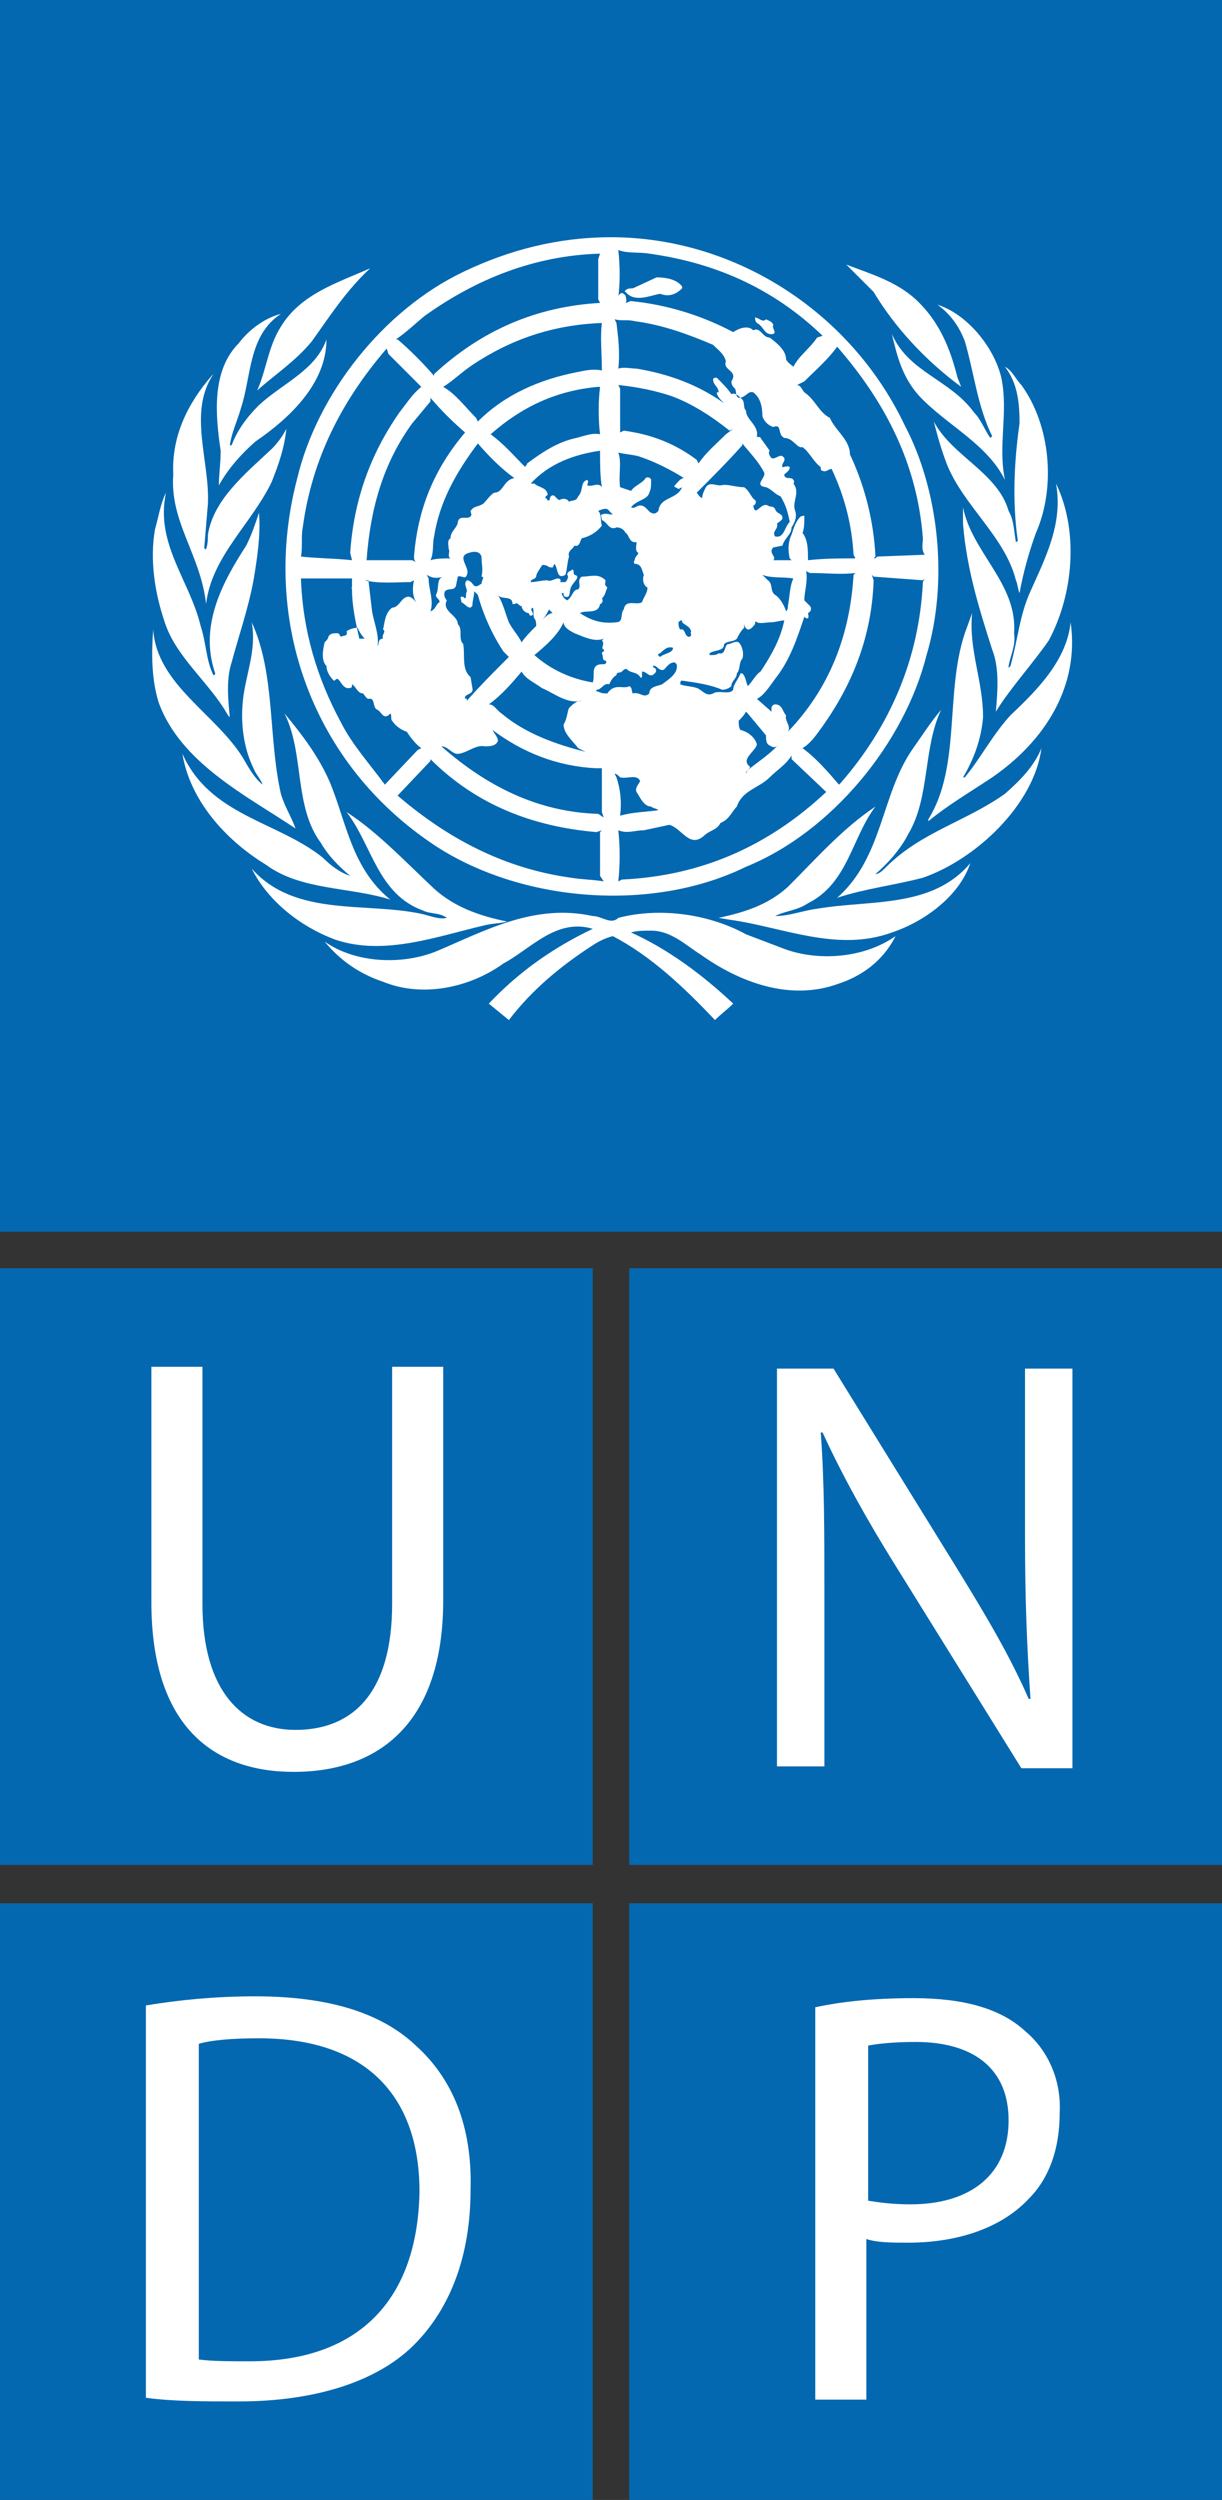 <svg enable-background="new 0 0 67 137" viewBox="0 0 67 137" xmlns="http://www.w3.org/2000/svg"><rect x="0" y="0" width="67" height="137" fill="#333333" stroke="none"/><path d="m32.5 69.5h-32.5v32.7h32.5z" fill="#0468b1"/><path d="m8.3 74.9v12.9c0 6.8 3.4 9.3 7.8 9.3 4.7 0 8.2-2.7 8.2-9.4v-12.8h-2.8v13c0 4.8-2.1 6.9-5.3 6.9-2.9 0-5.1-2.1-5.1-6.9v-13z" fill="#fff"/><path d="m67 69.5h-32.5v32.7h32.5z" fill="#0468b1"/><path d="m45.2 96.8v-9.3c0-3.6 0-6.3-.2-9h.1c1.1 2.4 2.5 4.9 4 7.3l6.9 11.1h2.8v-21.9h-2.6v9.2c0 3.4.1 6 .3 8.9h-.1c-1-2.3-2.3-4.5-3.9-7.1l-6.8-11h-3.1v21.8z" fill="#fff"/><path d="m67 104.3h-32.5v32.7h32.5z" fill="#0468b1"/><path d="m56.2 111.3c-1.3-1.2-3.3-1.8-6.1-1.8-2.3 0-4 .2-5.4.5v21.5h2.8v-8.8c.6.2 1.4.2 2.3.2 2.7 0 5.1-.8 6.6-2.4 1.1-1.1 1.7-2.7 1.7-4.7.1-1.9-.7-3.5-1.9-4.5z" fill="#fff"/><path d="m49.9 120.8c-.9 0-1.7-.1-2.3-.2v-8.5c.5-.1 1.4-.2 2.6-.2 3.1 0 5.1 1.4 5.1 4.3s-2 4.6-5.4 4.6z" fill="#0468b1"/><path d="m32.5 104.3h-32.5v32.7h32.5z" fill="#0468b1"/><path d="m22.8 112.1c-1.9-1.8-4.8-2.7-8.8-2.7-2.2 0-4.2.2-6 .5v21.5c1.5.2 3.1.2 5.1.2 4.2 0 7.6-1.1 9.6-3.1s3.1-4.9 3.1-8.5c.1-3.5-1-6.1-3-7.9z" fill="#fff"/><path d="m13.7 129.4c-1.1 0-2.1 0-2.8-.1v-17.3c.7-.2 1.8-.3 3.3-.3 5.9 0 8.8 3.2 8.8 8.4-.1 5.9-3.3 9.3-9.3 9.3z" fill="#0468b1"/><path d="m67 0h-67v67.5h67z" fill="#0468b1"/><path d="m57.5 35.1c-.9 1.3-2.1 2.6-2.9 3.9.1-1.1.2-2.4-.2-3.4-.7-2.2-1.4-4.4-1.6-6.9v-.9c.5 2.5 3 4.2 2.8 6.9.1.7-.2 1.2-.3 1.8v.1l.1-.1c.4-1.4.5-2.8 1.1-4.1.8-1.8 1.8-3.7 1.4-5.9 1.3 2.7.9 6.2-.4 8.6z" fill="#fff"/><path d="m56 21.1c1.6 2.2 1.9 5.6.8 8.1-.4 1.1-.7 2.2-.9 3.3-.1-.2-.1-.5-.2-.7-.6-2.4-2.9-4.1-3.8-6.4-.3-.8-.5-1.5-.7-2.3 1 1.9 3.5 2.8 4.1 4.9.3.5.3 1.2.4 1.7 0 0 .1 0 .1-.1-.3-2.1-.2-4.3.1-6.4 0-1.1-.1-2.2-.8-3.1.4.2.6.7.9 1z" fill="#fff"/><path d="m54.9 20.7c.4 1.9-.2 3.7.2 5.6-1-2-3.2-3-4.7-4.6-.9-1-1.2-2.1-1.5-3.4.9 2.1 3.2 2.5 4.5 4.3.4.4.6 1 .9 1.4l.1-.1c-.8-1.6-1-3.5-1.5-5.2-.3-.8-.8-1.5-1.5-2 1.6.5 3.1 2.3 3.5 4z" fill="#fff"/><path d="m50.2 16.4c1.3 1.2 1.9 2.7 2.3 4.3l.2.5c-1.9-1.4-3.6-3.2-4.8-5.2l-1.5-1.5c1.3.5 2.7.9 3.8 1.9z" fill="#fff"/><path d="m25.4 14.9c2.5-1.2 5.2-1.9 8.1-1.9 6.7 0 13.1 4 16.1 10.3 1.9 3.6 2.4 8.6 1.2 12.6-1.2 4.8-5.2 9.7-9.9 11.6-5.3 2.6-12.7 1.9-17.4-1.4-6.5-4.5-9.2-12.3-7.2-19.9 1.1-4.6 4.7-9.2 9.1-11.3z" fill="#fff"/><path d="m20.3 14.7c-1.3 1.2-2.2 2.6-3.2 4-.9 1.1-2 1.8-3 2.7.5-1.1.6-2.4 1.3-3.5 1.1-1.8 3.1-2.4 4.9-3.2z" fill="#fff"/><path d="m13.1 18.8c.6-.8 1.5-1.4 2.3-1.6-1.8 1.2-1.6 3.4-2.2 5.2-.2.7-.5 1.3-.6 2h.1c.3-.8.8-1.5 1.5-2.2 1.3-1.2 3.1-1.9 3.7-3.6 0 2.4-2 4.3-3.9 5.6-.8.7-1.5 1.5-2 2.4 0-.6.1-1.2.1-1.9-.3-2-.5-4.4 1-5.9z" fill="#fff"/><path d="m9.5 26c-.1-2.1.8-3.9 2.1-5.4 0 0 .1-.1.1-.1-1.4 2.1-.2 4.7-.3 7.1l-.2 2.4s0 .1.1.1c.1-.3.1-.6.1-.8.3-1.9 2-3.3 3.5-4.7.3-.3.6-.7.8-1.1-.1 1-.4 1.9-.8 2.9-1.1 2.3-3.3 4.1-3.6 6.7-.3-2.7-2-4.5-1.8-7.1z" fill="#fff"/><path d="m8.5 29c.2-.7.3-1.4.6-2-.6 2.8 1.3 4.8 1.9 7.3.3.9.3 1.9.7 2.7 0 0 .1 0 .1-.1-.9-2.6.4-5 1.7-7 .3-.6.5-1.2.7-1.8.1 1.2-.1 2.5-.3 3.7-.3 1.6-.8 3-1.2 4.5-.3.9-.2 2-.1 3l-.1-.1c-1-1.8-2.9-3.2-3.5-5.2-.5-1.5-.8-3.3-.5-5z" fill="#fff"/><path d="m8.4 34.5c.2 3 3.4 4.6 4.9 7 .3.5.6 1.1 1.1 1.5-.1-.3-.4-.6-.5-.9-.5-1-.7-2.3-.6-3.5.1-1.5.8-2.9.5-4.5 1.3 2.8.9 6.3 1.6 9.4.2.7.6 1.3.8 1.9-2.7-1.8-6.3-3.6-7.5-6.9-.4-1.3-.4-2.7-.3-4z" fill="#fff"/><path d="m10 41.3c1.5 3.4 5.2 3.7 7.7 5.7.4.4.9.8 1.5 1-.6-.5-1.2-1.1-1.6-1.8-1.5-2-.9-4.9-2-7.1 1 1.2 1.9 2.4 2.5 3.8.9 2.2 1.2 4.7 3.3 6.4-2.2-.7-4.9-.5-6.8-1.9-2.3-1.4-4.2-3.6-4.6-6.1z" fill="#fff"/><path d="m13.8 47.6c2.4 2.7 6.3 1.8 9.4 2.5.4.1.9.3 1.3.2-.4-.3-.9-.2-1.3-.4-2.5-.9-2.8-3.6-4.2-5.4 1.7 1.1 3.2 2.7 4.8 4.2 1.1 1 2.5 1.5 4 1.8-.3.1-.8.1-1.2.2-2.6.6-5.5 1.7-8.2.8-1.9-.7-3.7-2.1-4.6-3.9z" fill="#fff"/><path d="m46 53.9c-2.7 1-5.5-.1-7.6-1.6-.8-.5-1.6-1.3-2.7-1.3-.4 0-.8 0-1.1.1 2 .9 3.9 2.3 5.6 3.9-.3.3-.7.6-1 .9-1.7-1.8-3.5-3.5-5.6-4.6-.4.1-.8.3-1.1.5-1.7 1.1-3.3 2.4-4.6 4.1l-1.1-.9c1.7-1.8 3.6-3.1 5.7-4.1-2-.6-3.4 1.1-4.9 1.9-1.8 1.3-4.4 1.9-6.6 1-1.2-.4-2.3-1.1-3.2-2.2 1.7 1.2 4.3 1.3 6.2.5 2.6-1.1 5.3-2.6 8.5-1.9.5 0 1 .5 1.4.1 2.3-.6 5-.2 7 .9l2.1.8c1.9.7 4.4.5 6.1-.7-.7 1.4-1.9 2.2-3.1 2.6z" fill="#fff"/><path d="m48.9 51.1c-3 1.1-6-.3-8.9-.7l-.6-.1c1.4-.3 2.7-.7 3.8-1.7 1.6-1.6 3-3.2 4.8-4.4-1.3 1.7-1.5 4.2-3.7 5.3-.6.4-1.2.4-1.8.7.8 0 1.5-.3 2.3-.4 2.9-.5 6.3 0 8.4-2.5-.6 1.8-2.5 3.2-4.3 3.8z" fill="#fff"/><path d="m50.6 48.1c-1.5.4-3.2.6-4.7 1.1 2.5-2.2 2.4-5.6 4.1-8.1.5-.7 1-1.5 1.6-2.2-1 2.1-.6 4.8-1.8 6.8-.4.8-1.1 1.6-1.8 2.2.2 0 .4-.2.6-.4 1.9-1.9 4.4-2.5 6.5-4 .8-.7 1.6-1.5 2-2.5-.4 3.1-3.6 6.1-6.5 7.1z" fill="#fff"/><path d="m54.4 42.6c-1.2.8-2.4 1.5-3.5 2.4v-.1c1.8-2.9.9-6.9 2-10.2l.4-1.1c-.2 2 .6 3.7.6 5.7-.1 1.2-.5 2.3-1.1 3.3h.1c.9-1.1 1.5-2.3 2.5-3.4 1.6-1.5 3.1-3.1 3.3-5.1.5 3.5-1.4 6.5-4.3 8.5z" fill="#fff"/><g fill="#0468b1"><path d="m40.9 42.4.1-.2c.5-.4 1.1-.8 1.6-1.3h.1c-.1 0-.3.1-.4 0-.3-.1-.3-.3-.3-.6l-1-1.2-.1-.1c-.1.2-.3.4-.4.5 0 .1 0 .4.1.5.4.1.8.4.9.8-.1.4-.9.8-.4 1.2.1.1-.2.2-.2.4z"/><path d="m34.6 27.8c.2.1.3-.1.5-.1.3 0 .4.3.6.4s.3 0 .4-.1c.1-.8 1-.6 1.3-1.3l-.2.1c-.1-.1-.3-.1-.2-.2s.3-.4.5-.4c-.8-.5-1.6-.9-2.5-1.2-.4-.1-.7-.1-1.1-.2.2.5 0 1.3.1 1.9l.6.2c.2-.3.6-.4.8-.7.1-.1.3 0 .3.1 0 .3 0 .5-.1.7-.1.4-.7.4-1 .8z"/><path d="m44.1 33.8c-.4 1.2-.8 2.4-1.6 3.4-.3.4-.6.9-1 1.1l.8.7s0-.1 0-.2.1-.2.2-.2c.4 0 .4.4.6.6-.1.3.3.6.1.9 2.3-2.4 3.4-5.3 3.6-8.6l.1-.1c-.8.1-1.6 0-2.5 0l-.2-.1c.1.6-.1 1.1-.1 1.6l.3.3c.1.1.1.3-.1.4.1.4-.1.3-.2.2z"/><path d="m41.9 25.9c-.3-.6-.8-1.1-1.2-1.6v.1c-.8.9-1.7 1.8-2.5 2.6.1.1.1.2.3.3 0-.2.1-.4.2-.6.2-.3.5-.1.8-.1.4-.1.8.1 1.3.1.3.2.4.6.6.7.1.1 0 .3-.1.3.1.7.4-.2.8 0 .1.1.3 0 .4.2.1.3.4.2.4.5 0 .1-.2.2-.3.3.1.3-.3.4-.1.7.5.1.5-.5.8-.8-.1-.5-.2-.9-.5-1.4-.3-.1-.5-.4-.8-.5-.7-.1 0-.5-.1-.8z"/><path d="m34 44.7c.7-.2 1.4-.2 2.1-.3-.1-.1-.3-.1-.4-.2-.4 0-.6-.5-.8-.8-.1-.2.1-.4.2-.6-.2-.4-.7-.1-1.1-.2-.1-.1-.2-.2-.3-.2l.1.2c.2.6.3 1.3.2 2.1z"/><path d="m34.5 37.6c.2.1.1.3.2.4.4-.1.6.3.9 0 0-.4.5-.4.7-.5.4-.3.9-.6.8-1.1l-.1-.1c-.3 0-.4.2-.6.4-.3.1-.4-.3-.6-.2 0 .1.1.1.1.1.1.1.1.2 0 .3-.3.3-.4-.1-.7-.1v.2c0 .1 0 .2-.1.1-.2-.3-.5-.2-.7-.4-.1-.1-.2 0-.3.1s-.3 0-.3.2c-.2.1-.3.3-.4.5-.3-.1-.4.3-.7.3 0 .1 0 .1.1.1.2.1.3.1.5.1.4-.6.9-.2 1.2-.4z"/><path d="m37.2 34.1c0 .1 0 .3.1.4.3-.1.2.4.5.4.2-.1 0-.2.1-.3-.1-.3-.3-.3-.5-.5 0-.1 0-.1 0-.1-.1 0-.1 0-.2.1z"/><path d="m36.8 21.7c-.9-.3-1.9-.5-2.9-.6l.1.2v2.4l.2-.1c1.5.2 2.8.7 4 1.6l.1.2c.4-.6 1-1.1 1.5-1.6l.4-.3-.2.1c-1-.8-2.1-1.5-3.2-1.9z"/><path d="m20.2 31.8.2 1.7c.1.6.4 1.3.3 1.9.1-.1 0-.4.3-.4-.1-.2.2-.4 0-.5.1-.4.1-.9.5-1.2.4 0 .5-.6.9-.6.2 0 .4.3.5.4-.3-.3-.3-.9-.2-1.3l-.2.1c-.8 0-1.7.1-2.5-.1z"/><path d="m36.2 36c.2-.2.7-.2.7-.5-.3-.1-.5.1-.7.3-.1 0-.2.1 0 .2z"/><path d="m41.8 31.5.3.3c.3.2.1.6.4.8s.5.6.6.9c.1-.1.1-.2.1-.3.1-.5.1-1.1.3-1.5-.6-.1-1.2 0-1.7-.2z"/><path d="m38.2 37.7c.3.1.5.5.9.3.3-.2.9.1 1.1-.2 0-.3.3-.6.4-.9h.1c.2.2.2.5.3.7.3-.3.4-.6.7-.8.6-.9 1.1-1.8 1.3-2.8-.2 0-.5.1-.7.1-.3 0-.6.1-.8 0-.1-.1-.1 0-.1.1-.1.1-.2.3-.4.3-.2-.1-.2-.3-.2-.4v.3c-.2.2-.3.4-.4.6-.2.2-.5.1-.7.3 0 .4-.5.3-.8.5 0 .1 0 .1.1.1s.3 0 .4-.1c.4.1.3-.4.5-.5.2 0 .4-.2.6-.1.2.2.3.6.2.9-.2.2-.1.6-.3.8 0 .3-.3.4-.3.7-.1.1-.3.2-.5.2-.7-.3-1.5-.4-2.2-.5-.1 0-.1.1-.1.2.2.1.6.1.9.2z"/><path d="m32.9 45.6.1-.1-.3.1c-3.5-.3-6.6-1.5-9.1-4v.1l-1.8 1.9c2.8 2.4 5.9 4 9.5 4.5.6.1 1.2.1 1.8.2l-.2-.3z"/><path d="m29.3 35.9c.9.8 2 1.3 3.2 1.5.1-.3 0-.6.1-.8s.3-.2.5-.2c.1 0 .2-.1.1-.2-.2 0-.1-.2-.2-.4 0-.1.2-.1.1-.2-.2-.1.1-.3-.1-.5 0 0 .1-.1.1-.1-.5.2-1.1-.1-1.6-.3-.2-.1-.6-.3-.6-.6-.3.7-1 1.3-1.6 1.8z"/><path d="m28.4 33.1c-.1-.1-.1 0-.2 0h-.1c0-.5-.6-.2-.8-.5.3.5.4 1 .6 1.5.2.4.5.7.7 1.1.2-.3.5-.6.8-.9 0-.1 0-.3-.1-.4-.1-.2 0-.5-.1-.6-.2.1.1.3 0 .4s-.2 0-.2-.1c-.2 0-.4-.2-.4-.4.1.1-.1 0-.2-.1z"/><path d="m30.1 33.4c-.1.2-.2.4-.4.6.2-.2.4-.4.6-.4z"/><path d="m32.7 42.1c-2.2-.1-4.1-.9-5.7-2.1.1.2.3.4.3.6-.1.3-.5.3-.7.3-.5-.1-.9.3-1.4.4-.4.1-.6-.4-1-.4 2.5 2.2 5.3 3.6 8.6 3.7l.3.2-.1-.3v-2.4z"/><path d="m23.1 41c-.3-.2-.6-.6-.8-.9-.3-.1-.6-.3-.8-.6-.1-.1 0-.3-.1-.4l-.1.1c-.3.2-.4-.2-.6-.3-.3-.1-.1-.7-.5-.6-.1 0-.2-.2-.3-.3-.3 0-.4-.4-.6-.5 0 .1 0 .2-.1.2-.4.1-.5-.4-.7-.5-.1 0-.1.1-.2.1-.2-.2-.4-.5-.4-.8-.3-.3-.2-.9-.1-1.3.1-.1.2-.2.2-.3.1-.2.3-.2.5-.2.1 0 .1.1.2.2.1-.1.4 0 .3-.3.1-.1.4-.2.6-.2.1.2.2.4.4.6h-.3c-.2-.9-.4-1.8-.4-2.7 0-.1-.1-.1 0-.1 0-.2 0-.4 0-.5h-.3-2.5c.1 2.9.9 5.5 2.2 7.9.6 1.2 1.6 2.3 2.4 3.4l1.8-1.9z"/><path d="m25.9 20c-.6.4-1.1.9-1.6 1.2.7.4 1.2 1.1 1.8 1.7l.1.2c1.5-1.5 3.4-2.3 5.4-2.7.5-.1.9-.2 1.4-.1 0-.9-.1-1.8 0-2.6-2.7.1-5 .9-7.1 2.3z"/><path d="m23.8 29.4c-.1.4 0 .9-.2 1.3.3-.1.8-.1 1.1-.1-.2-.1 0-.4-.1-.5 0-.2-.1-.5.1-.6 0-.4.4-.6.4-.9.1-.4.5-.1.7-.3.1-.1 0-.2 0-.3.2-.3.4-.2.7-.4.2-.2.4-.5.6-.6.5 0 .5-.7 1.1-.8-.7-.5-1.4-1.2-2-1.9-1.2 1.6-2.1 3.2-2.4 5.1z"/><path d="m24.1 33c0-.2-.2-.2-.2-.4.2-.3 0-.9.4-1-.3.1-.6.1-.9-.1l.1.2c0 .6.3 1.2.1 1.8.3-.1.3-.4.5-.5z"/><path d="m23.6 22-1 1.2c-1.6 2.2-2.3 4.7-2.5 7.5h2.5l.2.1c-.1-.1-.1-.2-.1-.3.2-2.6 1.1-4.8 2.8-6.8-.7-.6-1.3-1.2-1.9-1.9z"/><path d="m31.2 38.8c.2-.2.4-.4.7-.4-.8.2-1.5-.4-2.2-.7-.4-.3-.9-.5-1.1-.9-.5.6-1.1 1.3-1.8 1.8.3 0 .4.3.7.5 1.3 1.1 3 1.7 4.6 2.1l-.4-.2c-.3-.4-.8-.8-.8-1.3.2-.3.2-.7.3-.9z"/><path d="m25.1 31.6-.1.5c-.1.3-.4.1-.6.3-.1.2 0 .4.1.5-.3.6.6.8.6 1.3.3.3 0 .8.3 1.1.1.6-.1 1.4.4 1.8l.1.6c.1.4-.5.3-.4.6.1-.1.1.1.1.1.7-.8 1.5-1.6 2.3-2.4l-.3-.3c-.6-.9-1.1-2-1.4-3.1l-.2-.2c0 .3-.1.5-.1.8l-.1.1c-.2 0-.3-.2-.5-.3 0-.1-.1-.3 0-.3s.1 0 .2.1c.1-.1 0-.2.1-.4 0-.2-.2-.4 0-.6.2 0 .3.2.4.3.2.1.3-.1.4-.1 0-.2.2-.4 0-.4.1-.4 0-.7 0-1.1-.1-.3-.4-.3-.7-.2-.7.2.1.8-.1 1.2-.1.3-.3 0-.5.1z"/><path d="m47.9 31.6-.1-.1.1.3c-.1 3-1.1 5.6-2.8 8-.3.4-.6.9-1.1 1.2.7.5 1.4 1.3 2 2l.1-.1c2.7-3.1 4.3-6.8 4.5-11l.1-.2-.1.1z"/><path d="m23.8 20.6v-.1c2.6-2.4 5.6-3.7 9.1-3.9l-.1-.2v-2.2l.1-.3c-3.6.1-6.8 1.4-9.6 3.4-.5.4-1 .9-1.6 1.3h.1c.7.6 1.4 1.3 2 2z"/><path d="m32.8 21.2c-2.3.2-4.2 1.1-5.9 2.6.7.5 1.3 1.2 1.9 1.8 0-.1.1-.1.1-.2.8-.6 1.7-1.2 2.7-1.4.4-.1.9-.3 1.3-.2-.1-.8-.1-1.8 0-2.6z"/><path d="m32.9 24.7c-1.4.2-2.8.7-3.8 1.8h.2c.2.2.6.2.7.5.1.2-.1.1-.1.3.1 0 .1.1.1.1.2.1.1-.1.2-.2.2-.2.3.2.5.2.1-.1.4-.1.5.1.1-.1.4 0 .5-.3.3-.3.1-.8.5-.9.1.1 0 .2 0 .3.3.1.6-.2.8.1-.1-.6-.1-1.3-.1-2z"/><path d="m33 28.8c-.3.4-.7.6-1.1.7-.1.1-.1.5-.4.4-.1.2-.4.3-.3.6-.1.3-.1.7-.2 1-.5.3-.4-.4-.6-.6l-.1.2c-.1 0-.2 0-.3-.1-.1 0-.2-.1-.3 0-.1.2-.3.4-.3.6-.1.2-.3.1-.3.3.3 0 .6-.1.9-.1.2.1.4-.1.6-.1.1 0 .2.1.1.2h.3c.1-.1.2-.3.1-.4 0-.2.2-.2.3-.3.1.1 0 .2.1.3.4.1-.1.4-.2.7-.1.2 0 .6-.3.5-.1 0-.1-.1-.1-.2h-.1c0 .1.1.3.3.4.3-.2.3-.6.6-.6.2-.2-.1-.5.2-.7.5 0 .9-.2 1.3.2 0 .2-.1.2.1.4-.1.2-.1.4-.3.6.1.1 0 .3-.1.3-.1.6-.8.3-1.1.5.6.4 1.2.6 2 .5.4 0 .2-.5.4-.7.1-.6.7-.2 1-.4.1-.3.3-.5.3-.8-.2-.1-.3-.4-.2-.7-.1-.2-.1-.6-.5-.6-.1-.1 0-.2 0-.2 0-.2.2-.3.2-.4-.2-.1-.1-.4-.1-.6-.4.1-.4-.4-.6-.5-.1-.2-.3-.3-.5-.3-.4.2-.5-.3-.8-.4 0-.1-.1-.3 0-.3.2-.1.4 0 .6 0l-.2-.2c-.1-.2-.4-.1-.6 0 .2.2.1.5.2.8z"/><path d="m19.3 30.7-.1-.4c.2-2.9 1.1-5.4 2.7-7.7.4-.5.7-1 1.2-1.4-.6-.6-1.2-1.2-1.8-1.8l-.1-.3c-2.5 2.9-4.1 6.1-4.6 9.8-.1.5 0 1.1-.1 1.6.9.1 1.9.1 2.8.2z"/><path d="m43.4 41.4c-.3.5-.8.8-1.2 1.2-.6.6-1.5.7-1.8 1.6-.3.3-.4.7-.9.9-.2.4-.6.4-.9.7-.8.7-1.2-.4-1.9-.6l-1.4.3c-.5 0-.9.2-1.4 0 .1.9.1 1.9 0 2.8l.2-.1c4.3-.2 8-1.8 11.2-4.8l-1.9-1.8z"/><path d="m33.9 16.3c0-.1 0-.1.1-.2s.2 0 .3.1c0 .1.1.3 0 .4.1 0 .2-.1.3-.1 2 .2 3.9.8 5.6 1.7.3-.2.8-.4 1.1-.1.4-.2.5.4.9.4.4.3.9.7.9 1.2.1.2.3.3.4.4.3-.6.9-1 1.3-1.6l.3-.1c-2.7-2.6-5.9-4-9.5-4.5-.6-.1-1.2 0-1.7-.2.1.9.1 1.8 0 2.6z"/><path d="m33.9 20.2c.3-.1.7 0 1 0 1.8.3 3.4.9 4.8 1.9-.2-.2-.4-.4-.4-.6h.1c0-.3-.3-.4-.3-.7 0-.1.1-.1.2-.1.3.3.6.6.8.9.2-.1.4.1.5.2.3.2.1.5.3.7 0 .5.7.8.6 1.4 0 .1.2 0 .2.1l.5.7c-.1.1 0 .3.1.4.2.1.4-.2.6-.1.3.2-.1.4 0 .6.1 0 .3-.1.4 0 0 .2-.2.3-.3.4 0 .2.2.2.3.2.2 0 .3.2.2.3.4.5-.1 1 .1 1.5.1.3 0 .6-.2.9 0 .4-.4.6-.5 1l-.5.1c-.3.3.2.5 0 .7h1l-.1-.1c-.1-.4-.1-.9.1-1.3.1-.3.2-.7.5-1 .1 0 .2-.1.2 0 0 .3 0 .7-.1.9.3.4.3.9.3 1.5.9-.1 1.8-.1 2.6-.1l-.1-.2c-.1-1.7-.5-3.2-1.2-4.7-.2 0-.3.2-.5.1-.1 0-.1-.1-.1-.2-.4-.3-.6-.8-1-1.1-.3.1-.5-.5-1-.5-.4-.2-.1-.8-.6-.6-.3-.1-.5-.3-.6-.6 0-.5-.1-1-.5-1.3-.3-.1-.4.3-.8.3-.2-.1-.1-.3-.2-.5-.1-.1-.2-.2-.2-.4.4-.6-.5-.6-.3-1.1-.1-.4-.4-.6-.7-.9-1.4-.6-2.8-1.1-4.3-1.3-.4-.1-.7 0-1.1-.1l.1.2c.1.8.2 1.7.1 2.5z"/><path d="m43.7 21.1c.2 0 .3.3.4.4.6.4.8 1.1 1.4 1.4.3.7 1.1 1.2 1.1 2 .8 1.7 1.3 3.6 1.4 5.6l-.1.1c.1 0 .1 0 .2-.1l2.6-.1c-.2-.3-.1-.6-.1-.9-.3-4-2-7.4-4.7-10.5-.5.7-1.2 1.3-1.8 1.9z"/></g><path d="m34.3 15.9c.1-.1.3-.1.4-.1l1.3-.6c.5 0 1.1.1 1.4.5v.1c-.3.3-.7.5-1.2.3-.6.1-1.4.5-1.9-.1 0 0-.1 0 0-.1z" fill="#fff"/><path d="m42 17.5c.2.1.3.1.4.3-.1.2.2.4 0 .5-.5.1-.5-.4-.9-.6-.1-.1-.1-.2-.1-.3.2 0 .4.3.6.1z" fill="#fff"/></svg>